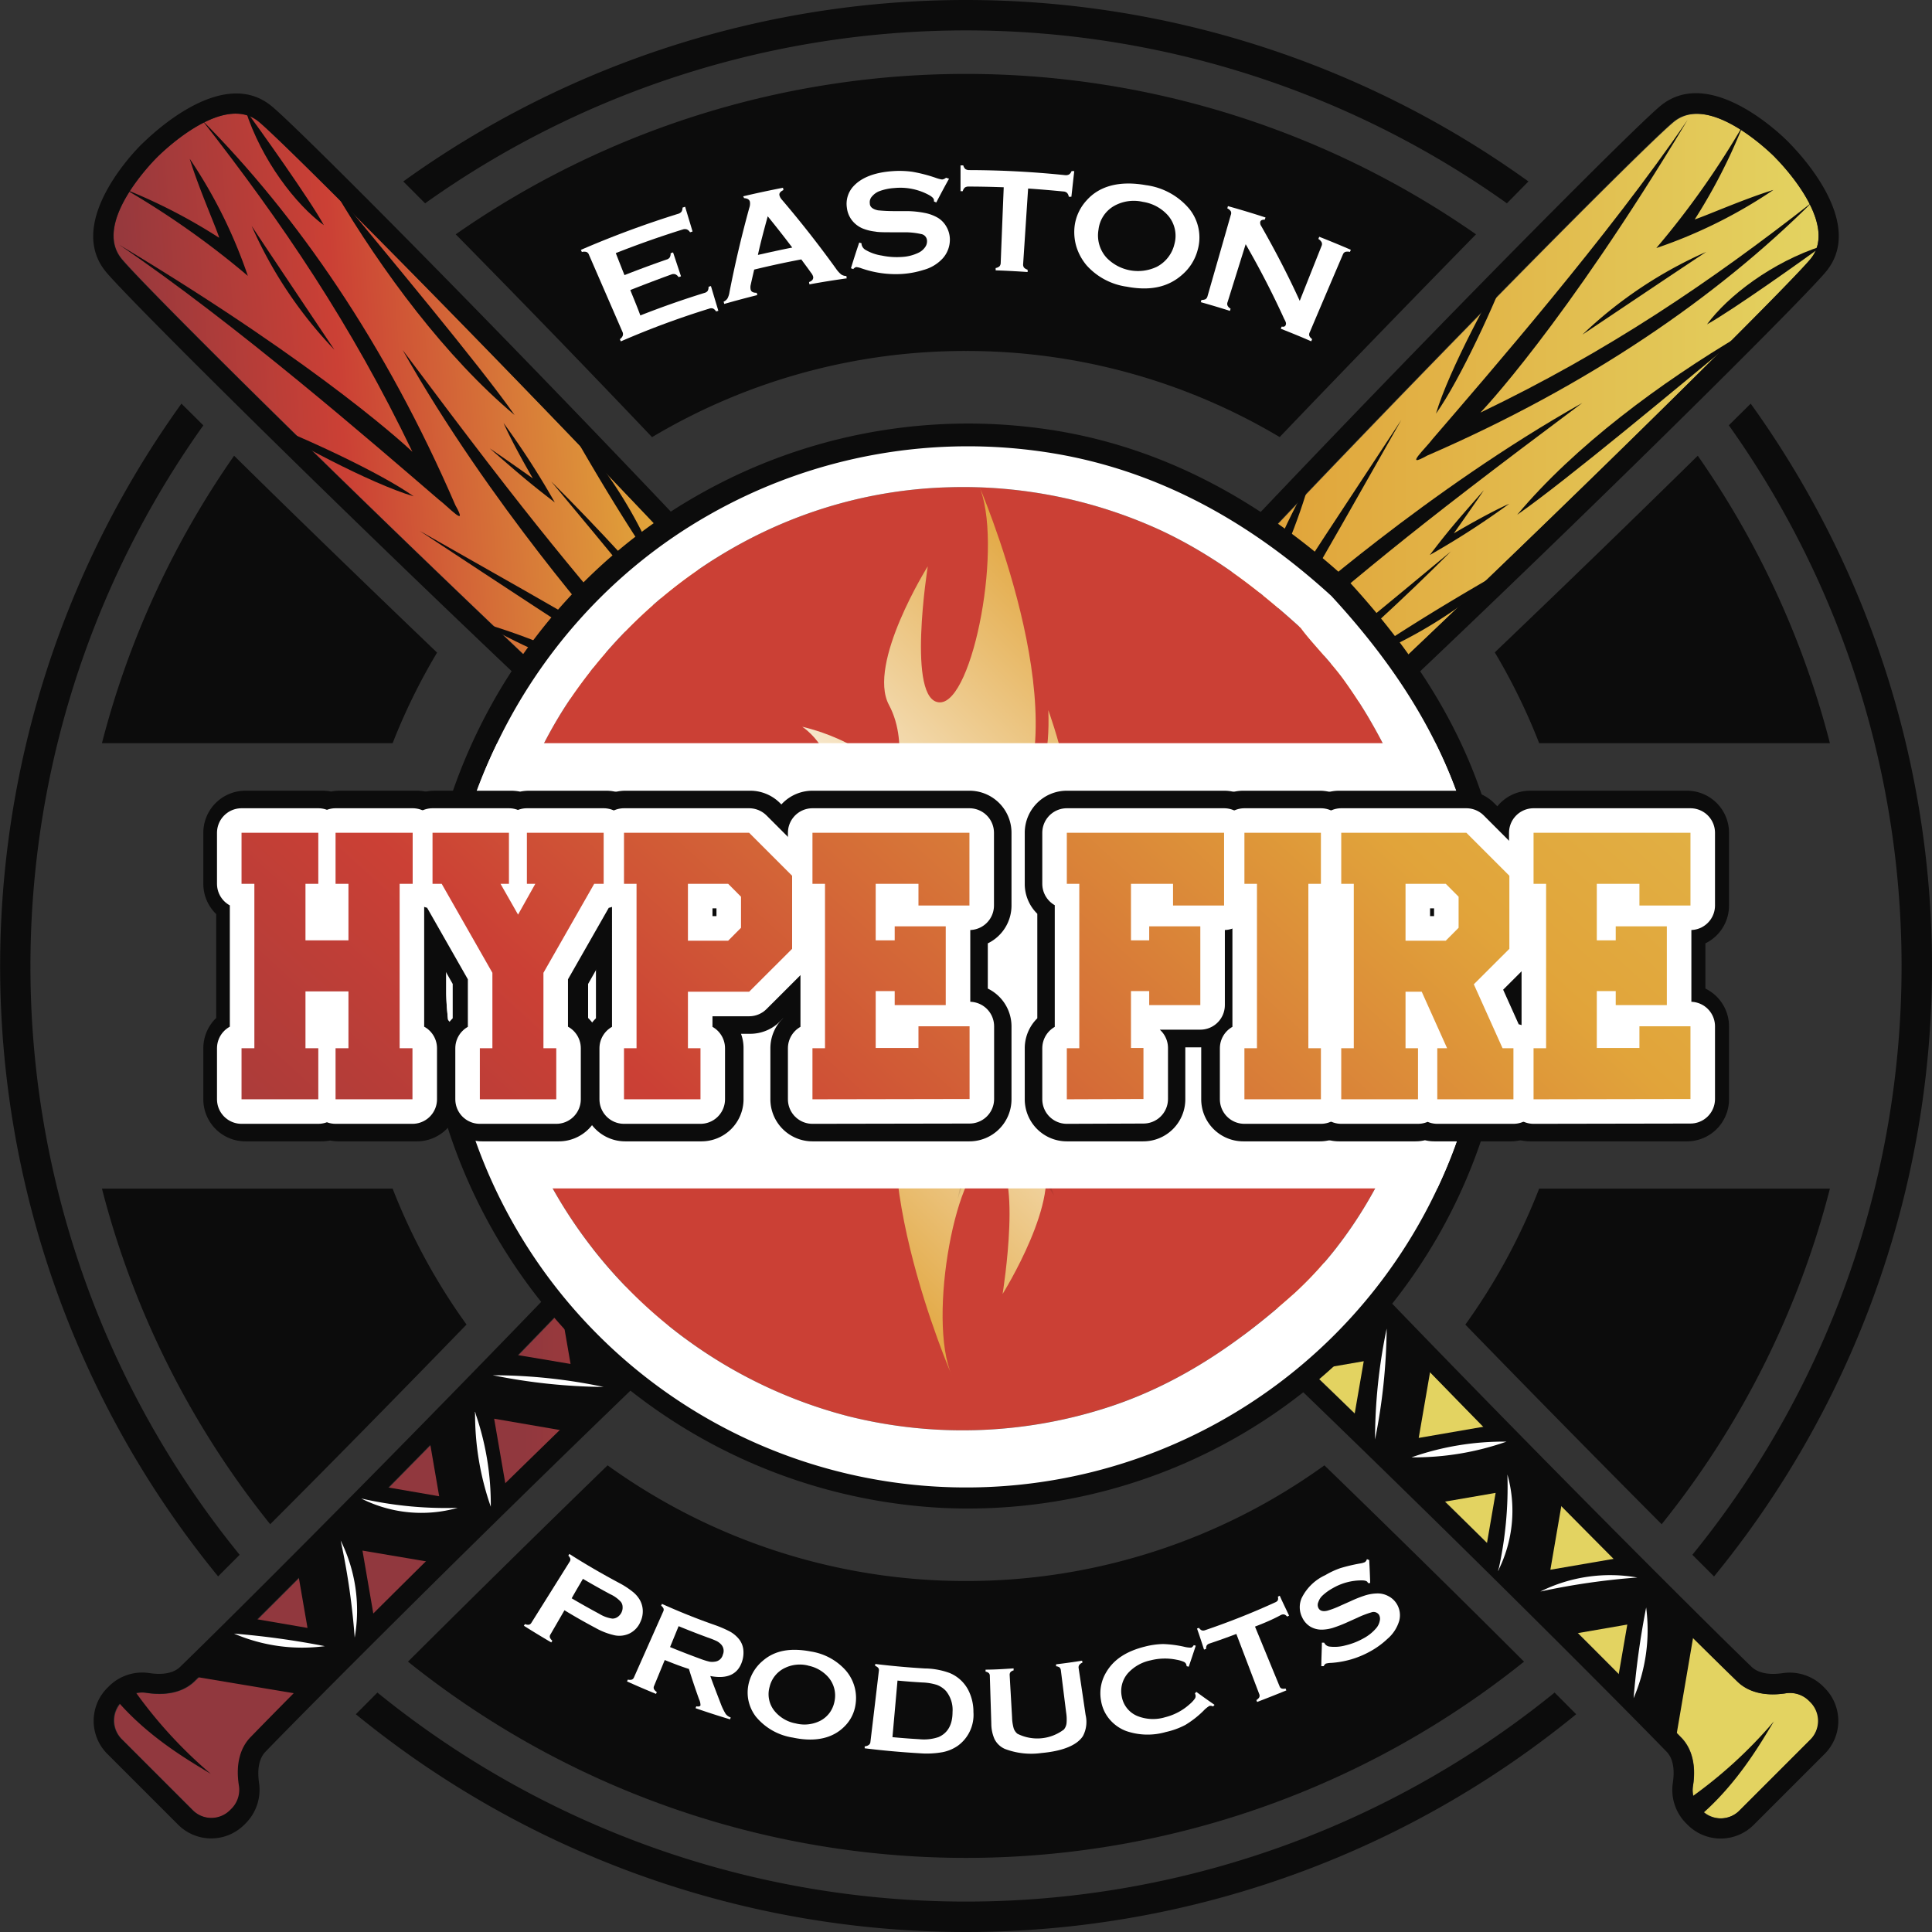<svg id="Layer_1" data-name="Layer 1" xmlns="http://www.w3.org/2000/svg" xmlns:xlink="http://www.w3.org/1999/xlink" viewBox="0 0 275.56 275.56"><rect x="0" y="0" width="275.56" height="275.56" fill="#333333" stroke="none"/><defs><style>.cls-1{fill:#0c0c0c;}.cls-2{fill:url(#linear-gradient);}.cls-3{fill:#fff;}.cls-4{fill:url(#linear-gradient-2);}.cls-5{fill:#cb4035;}.cls-6{fill:url(#linear-gradient-3);}.cls-7{fill:url(#linear-gradient-4);}.cls-10,.cls-8,.cls-9{isolation:isolate;opacity:0.1;}.cls-8{fill:url(#linear-gradient-5);}.cls-9{fill:url(#linear-gradient-6);}.cls-11{fill:#e5463e;}.cls-12{fill:#e1a43a;}.cls-13{fill:none;stroke:#fff;stroke-linecap:round;stroke-linejoin:round;stroke-width:7px;}.cls-14{fill:url(#linear-gradient-7);}.cls-15{fill:url(#linear-gradient-8);}.cls-16{fill:url(#linear-gradient-9);}.cls-17{fill:url(#linear-gradient-10);}.cls-18{fill:url(#linear-gradient-11);}.cls-19{fill:url(#linear-gradient-12);}.cls-20{fill:url(#linear-gradient-13);}.cls-21{fill:url(#linear-gradient-14);}</style><linearGradient id="linear-gradient" x1="-19.28" y1="149.16" x2="152.92" y2="136.82" gradientUnits="userSpaceOnUse"><stop offset="0" stop-color="#91383e"/><stop offset="0.24" stop-color="#91383e"/><stop offset="0.43" stop-color="#cb4035"/><stop offset="0.68" stop-color="#e1a43a"/><stop offset="1" stop-color="#e3d361"/></linearGradient><linearGradient id="linear-gradient-2" x1="16.23" y1="137.78" x2="259.38" y2="137.78" xlink:href="#linear-gradient"/><linearGradient id="linear-gradient-3" x1="84.59" y1="170.39" x2="201.21" y2="53.78" gradientUnits="userSpaceOnUse"><stop offset="0" stop-color="#91383e"/><stop offset="0.09" stop-color="#91383e"/><stop offset="0.31" stop-color="#fff"/><stop offset="0.68" stop-color="#e1a43a"/><stop offset="1" stop-color="#e3d361"/></linearGradient><linearGradient id="linear-gradient-4" x1="59.07" y1="151.9" x2="175.69" y2="35.28" gradientTransform="translate(249.84 246.85) rotate(180)" xlink:href="#linear-gradient-3"/><linearGradient id="linear-gradient-5" x1="72.65" y1="160.59" x2="189.27" y2="43.97" xlink:href="#linear-gradient"/><linearGradient id="linear-gradient-6" x1="84.35" y1="172.29" x2="200.97" y2="55.67" xlink:href="#linear-gradient"/><linearGradient id="linear-gradient-7" x1="-53.3" y1="247.85" x2="207.63" y2="-39.53" gradientUnits="userSpaceOnUse"><stop offset="0" stop-color="#fff"/><stop offset="0.24" stop-color="#91383e"/><stop offset="0.43" stop-color="#cb4035"/><stop offset="0.68" stop-color="#e1a43a"/><stop offset="1" stop-color="#e3d361"/></linearGradient><linearGradient id="linear-gradient-8" x1="-40.21" y1="259.74" x2="220.72" y2="-27.65" xlink:href="#linear-gradient-7"/><linearGradient id="linear-gradient-9" x1="-27.09" y1="271.65" x2="233.85" y2="-15.73" xlink:href="#linear-gradient-7"/><linearGradient id="linear-gradient-10" x1="-9.21" y1="287.88" x2="251.73" y2="0.5" xlink:href="#linear-gradient-7"/><linearGradient id="linear-gradient-11" x1="7.53" y1="303.08" x2="268.46" y2="15.7" xlink:href="#linear-gradient-7"/><linearGradient id="linear-gradient-12" x1="21.41" y1="315.69" x2="282.35" y2="28.31" xlink:href="#linear-gradient-7"/><linearGradient id="linear-gradient-13" x1="32.72" y1="325.96" x2="293.66" y2="38.58" xlink:href="#linear-gradient-7"/><linearGradient id="linear-gradient-14" x1="47.16" y1="339.07" x2="308.1" y2="51.69" xlink:href="#linear-gradient-7"/></defs><path class="cls-1" d="M249.7,57.57l-3.12,3.09a133.05,133.05,0,0,1-5.2,161.1l3.09,3.09A137.4,137.4,0,0,0,249.7,57.57Z"/><path class="cls-1" d="M60.63,29a133,133,0,0,1,154.3,0L218,25.88a137.33,137.33,0,0,0-160.48,0Z"/><path class="cls-1" d="M221.73,241.41a133.11,133.11,0,0,1-167.9,0l-3.08,3.09a137.46,137.46,0,0,0,174.06,0Z"/><path class="cls-1" d="M34.18,221.76A133,133,0,0,1,29,60.67l-3.12-3.1a137.38,137.38,0,0,0,5.23,167.27C32.07,223.87,33.11,222.84,34.18,221.76Z"/><path class="cls-1" d="M219.53,106H261a126.64,126.64,0,0,0-18.85-41c-8.4,8.26-18.43,18-28.95,28.05A86.71,86.71,0,0,1,219.53,106Z"/><path class="cls-1" d="M137.78,50.06a87.24,87.24,0,0,1,44.74,12.28c10.06-10.52,19.8-20.54,28-28.92A127.14,127.14,0,0,0,65,33.42C73.25,41.8,83,51.82,93,62.35A87.15,87.15,0,0,1,137.78,50.06Z"/><path class="cls-1" d="M62.34,93.08C51.82,83,41.79,73.29,33.39,65a126.85,126.85,0,0,0-18.85,41H56A87.1,87.1,0,0,1,62.34,93.08Z"/><path class="cls-1" d="M209,188.93c10.28,10.58,20.06,20.5,28,28.47a126.77,126.77,0,0,0,24-47.87H219.53A87.59,87.59,0,0,1,209,188.93Z"/><path class="cls-1" d="M56,169.53H14.54a126.84,126.84,0,0,0,24,47.87c8-8,17.74-17.9,28-28.48A87.55,87.55,0,0,1,56,169.53Z"/><path class="cls-1" d="M137.78,225.5A87.25,87.25,0,0,1,86.66,209c-10.58,10.27-20.49,20.06-28.47,28a127.15,127.15,0,0,0,159.18,0c-8-8-17.9-17.75-28.47-28A87.23,87.23,0,0,1,137.78,225.5Z"/><path class="cls-2" d="M258,242.52a3.87,3.87,0,0,0-3.34-1c-2.95.44-5.34-.18-6.93-1.79-14.33-13.9-79.25-79.08-104-109.29C115.87,96.35,43,22.38,36.9,17.36c-5.25-4.33-14.4,5-14.48,5.06l0,0-.05.05c-.74.74-9.17,9.38-5,14.43,5,6.11,79,79,113.05,106.84,30.2,24.71,95.38,89.62,109.31,104,1.59,1.56,2.21,4,1.76,6.91a3.82,3.82,0,0,0,1.05,3.33l.25.26a3.78,3.78,0,0,0,5.34,0l10.14-10.14a3.78,3.78,0,0,0,0-5.34Z"/><path class="cls-1" d="M260.26,250.15l-10.14,10.14a6.66,6.66,0,0,1-9.4,0l-.26-.26a6.76,6.76,0,0,1-1.86-5.79c.21-1.4.22-3.3-.95-4.45-13.93-14.36-79-79.16-109.1-103.79C94.39,118.05,20.15,44.9,15.1,38.76,9.16,31.54,19.71,21,20.37,20.41S31.51,9.19,38.73,15.13c6.14,5,79.29,79.3,107.24,113.45,24.63,30.12,89.43,95.17,103.76,109.07,1.18,1.2,3.08,1.19,4.47,1a6.77,6.77,0,0,1,5.8,1.85l.26.26A6.66,6.66,0,0,1,260.26,250.15ZM22.34,22.5c-.74.75-9.17,9.38-5,14.44,5,6.1,79,79,113.05,106.83,30.21,24.71,95.38,89.63,109.31,104,1.59,1.56,2.21,4,1.77,6.9a3.81,3.81,0,0,0,1,3.34l.26.25a3.77,3.77,0,0,0,5.33,0l10.14-10.14a3.77,3.77,0,0,0,0-5.33l-.26-.26a3.85,3.85,0,0,0-3.33-1c-2.95.44-5.35-.18-6.93-1.79-14.34-13.9-79.25-79.08-104-109.29C115.87,96.34,43,22.37,36.9,17.35c-5.26-4.32-14.41,5-14.48,5.07l0,0S22.37,22.48,22.34,22.5Z"/><path class="cls-1" d="M241.78,231.85c-2.82-2.79-6.14-6.11-9.84-9.82l-10.81,1.86L223,213c-3.08-3.12-6.31-6.4-9.65-9.81l-11,1.9,1.93-11.19c-3.05-3.15-6.15-6.34-9.25-9.57l-18.54,3.2c2.87,2.74,5.74,5.5,8.6,8.25l9.42-1.63-1.59,9.2c3.91,3.79,7.73,7.52,11.4,11.13l9-1.55-1.53,8.87c4.15,4.1,8,7.94,11.52,11.43l8.79-1.52-1.52,8.8c3.31,3.33,6,6,7.83,7.94l.52.09Z"/><path class="cls-3" d="M179.7,189.71c5.45-.8,10.67-2.21,16-3.38a30.28,30.28,0,0,1-16,3.38C181.69,189.42,180.57,189.75,179.7,189.71Z"/><path class="cls-3" d="M196.12,205.31a77.75,77.75,0,0,1,1.66-15.82,83.38,83.38,0,0,1-1.66,15.82C196.16,203.37,196.28,204.38,196.12,205.31Z"/><path class="cls-3" d="M201.32,207.86a39.64,39.64,0,0,1,13.55-2.24,39.73,39.73,0,0,1-13.55,2.24C202.92,207.33,202.05,207.86,201.32,207.86Z"/><path class="cls-3" d="M213.69,224.07A54.39,54.39,0,0,0,215,210.31a19,19,0,0,1-1.34,13.76C214.1,222.42,214,223.41,213.69,224.07Z"/><path class="cls-3" d="M219.7,227a22.34,22.34,0,0,1,13.83-2,100.57,100.57,0,0,0-13.83,2C221.25,226.27,220.42,226.83,219.7,227Z"/><path class="cls-3" d="M233,242.21a117,117,0,0,1,1.79-12.94A24.65,24.65,0,0,1,233,242.21C233.12,240.61,233.21,241.57,233,242.21Z"/><path class="cls-1" d="M62.57,71.25c1.35,1,4.32,4.25,2.38.81C55,49,42.3,30.68,28.82,17.13c11.42,14.6,21.27,29.13,30,47.31h0s0,0,0,0v0h0S46.59,52.68,17,34.91C33.66,46.22,53.07,63.08,62.57,71.25Z"/><path class="cls-1" d="M35.35,39.35a70.21,70.21,0,0,0-8.29-16.7c1.28,4.18,3.65,9.53,4.2,11.23a0,0,0,0,1,0,0s0,0-.06,0A78.86,78.86,0,0,0,17.86,27,121.06,121.06,0,0,1,35.35,39.35Z"/><path class="cls-1" d="M87.06,91.29c-11.37-6.64-12.15-7-27.2-15.57,27.62,18.21,29.88,19.58,37.47,24C81.17,80.73,77,76.1,57.43,49.92,69.89,72.05,87.06,91.29,87.06,91.29Z"/><path class="cls-1" d="M129.19,130.54C127.85,128.4,106,95.91,78.61,68.66c17,20.39,27.46,33.24,43.89,56.11.15.18.33.35.16.31-2.43-.43-18.82-12.92-22.13-15.15-11-7.47-16-6.71-20.87-11.48,4.16,4.56,9.32,4.88,17.94,11C110.74,118.69,111.53,122.84,129.19,130.54Z"/><path class="cls-1" d="M148.9,145.86C136.74,126.65,119.66,106,102.69,88.3,110.19,97.72,139.08,134.34,148.9,145.86Z"/><path class="cls-1" d="M165.83,161.84a52.66,52.66,0,0,1-10.11-12.14,39.15,39.15,0,0,0,5.58,9c-13.89-7-25.91-19.36-40.1-25.84C138,142.5,145.49,155.26,165.83,161.84Z"/><path class="cls-1" d="M180,178.43s0,0,0,0-.28-.25-.15-.23h.06c.45.21-9.36-5.56-23.13-12.06,12.88,8.39,17.51,11.28,27.73,16.62.08,0,.23.13.24.11-4.8-7.1-7.49-11.16-12.06-17C175.32,170.89,180,178.43,180,178.43Z"/><path class="cls-1" d="M73.39,59.19c-5-7.15-18.49-23.25-25.69-32C54.51,38.75,63.62,51,73.39,59.19Z"/><path class="cls-1" d="M47.69,49.88c-.16-.25-8.45-12.59-11.8-17.66A61.14,61.14,0,0,0,47.69,49.88Z"/><path class="cls-1" d="M59,70.79C54.19,67.38,42.8,62.13,37,60,41.2,62.68,52.71,68.93,59,70.79Z"/><path class="cls-1" d="M86.39,96.37c-4.23-2.9-12.81-6.22-17.82-7.57C72.66,91.24,81,95.25,86.39,96.37Z"/><path class="cls-1" d="M79.13,71.66a116.42,116.42,0,0,0-7.31-11.33C72.9,62.75,74.7,66,76,68.23c0,0-4.39-3.1-6.15-4.28C74.8,68.28,76,69.25,79.13,71.66Z"/><path class="cls-1" d="M105.81,107.08c-2.92-1.39-7.32-3.44-10.31-4.69,1.47.86,8.59,4.81,12.29,6.54a34.62,34.62,0,0,0-8.46-10.87C103.61,103.12,106,107.2,105.81,107.08Z"/><path class="cls-1" d="M94.22,81.84a66.79,66.79,0,0,0-13-20.9C87.51,72,92.25,79.17,94.22,81.84Z"/><path class="cls-1" d="M35,15.69c2.3,7.17,7.17,13.48,11.19,16.43C44.36,28.7,36.75,18,35,15.69Z"/><path class="cls-1" d="M130.38,132.11a38,38,0,0,0,13.28,10.44C133.85,135.19,135.57,136.45,130.38,132.11Z"/><path class="cls-1" d="M158.36,150.48a220.43,220.43,0,0,0-17-20.24A212.49,212.49,0,0,0,158.36,150.48Z"/><path class="cls-1" d="M154,161.67a87.84,87.84,0,0,1,16.31,5.89A30.14,30.14,0,0,0,154,161.67Z"/><path class="cls-1" d="M240.08,257.23a2.28,2.28,0,0,1,.55-.48A65,65,0,0,0,253,245.53c-2,3.31-5.27,8.95-10.58,13.5a2,2,0,0,1-.66.42Z"/><path class="cls-4" d="M253.17,22.45l0,0,0-.05c-.75-.74-9.38-9.17-14.43-5-6.11,5-79,79-106.84,113-24.71,30.21-89.63,95.39-104,109.32-1.56,1.58-3.95,2.2-6.9,1.76a3.87,3.87,0,0,0-3.34,1l-.25.26a3.77,3.77,0,0,0,0,5.33l10.14,10.14a3.76,3.76,0,0,0,5.33,0l.26-.25a3.87,3.87,0,0,0,1-3.34c-.44-2.95.18-5.34,1.79-6.93,13.9-14.33,79.08-79.25,109.29-104C179.25,115.9,253.22,43,258.24,36.93,262.56,31.68,253.27,22.53,253.17,22.45Z"/><path class="cls-1" d="M25.44,260.29,15.3,250.15a6.66,6.66,0,0,1,0-9.4l.26-.26a6.74,6.74,0,0,1,5.8-1.85c1.39.2,3.29.21,4.44-1,14.36-13.93,79.16-79,103.79-109.1,27.95-34.15,101.1-108.4,107.24-113.44,7.22-5.94,17.73,4.6,18.36,5.27s11.21,11.13,5.27,18.35C255.41,44.9,181.17,118.05,147,146,116.9,170.64,51.85,235.43,37.94,249.77c-1.2,1.17-1.19,3.07-1,4.47A6.79,6.79,0,0,1,35.1,260l-.25.25A6.67,6.67,0,0,1,25.44,260.29ZM253.09,22.37c-.75-.74-9.38-9.17-14.43-5-6.11,5-79,79-106.84,113-24.71,30.21-89.63,95.39-104,109.32-1.55,1.58-3.95,2.2-6.9,1.76a3.85,3.85,0,0,0-3.33,1l-.26.26a3.77,3.77,0,0,0,0,5.33l10.14,10.14a3.77,3.77,0,0,0,5.33,0l.26-.26a3.82,3.82,0,0,0,1-3.33c-.45-2.95.17-5.35,1.78-6.93,13.91-14.33,79.09-79.25,109.29-104C179.25,115.9,253.22,43,258.24,36.93c4.32-5.26-5-14.4-5.07-14.48l0,0Z"/><path class="cls-1" d="M43.75,241.81c2.79-2.82,6.1-6.14,9.81-9.84L51.7,221.16,62.57,223c3.12-3.09,6.41-6.32,9.81-9.65l-1.9-11,11.2,1.93c3.14-3.05,6.34-6.14,9.56-9.24L88,176.52c-2.74,2.87-5.5,5.74-8.25,8.6l1.63,9.42L72.22,193c-3.79,3.91-7.52,7.73-11.13,11.41l1.55,9-8.87-1.53c-4.1,4.16-8,8-11.43,11.52l1.52,8.79-8.8-1.51c-3.33,3.3-6,6-7.94,7.82l-.09.52Z"/><path class="cls-3" d="M85.89,179.73c.8,5.45,2.2,10.67,3.38,16a30.16,30.16,0,0,1-3.38-16C86.18,181.72,85.84,180.6,85.89,179.73Z"/><path class="cls-3" d="M70.29,196.15a77,77,0,0,1,15.81,1.67,83.2,83.2,0,0,1-15.81-1.67C72.22,196.19,71.21,196.32,70.29,196.15Z"/><path class="cls-3" d="M67.73,201.35A39.64,39.64,0,0,1,70,214.9a40,40,0,0,1-2.24-13.55C68.26,203,67.74,202.08,67.73,201.35Z"/><path class="cls-3" d="M51.52,213.73a54.38,54.38,0,0,0,13.76,1.33,19,19,0,0,1-13.76-1.33C53.17,214.13,52.18,214.05,51.52,213.73Z"/><path class="cls-3" d="M48.59,219.73a22.36,22.36,0,0,1,2,13.84,100.71,100.71,0,0,0-2-13.84C49.32,221.28,48.76,220.45,48.59,219.73Z"/><path class="cls-3" d="M33.38,233a117.21,117.21,0,0,1,12.95,1.79A24.59,24.59,0,0,1,33.38,233C35,233.15,34,233.25,33.38,233Z"/><path class="cls-1" d="M204.34,62.6c-1,1.35-4.24,4.32-.8,2.39,23.07-10,41.37-22.66,54.92-36.14-14.6,11.42-29.12,21.27-47.31,30h0s0,0,0,0h0v0s11.78-12.19,29.55-41.75C229.38,33.69,212.51,53.1,204.34,62.6Z"/><path class="cls-1" d="M236.24,35.38a69.79,69.79,0,0,0,16.7-8.29c-4.17,1.28-9.52,3.65-11.23,4.21h0s0,0,.05-.07a79.25,79.25,0,0,0,6.83-13.33A120.28,120.28,0,0,1,236.24,35.38Z"/><path class="cls-1" d="M184.3,87.09c6.65-11.37,7-12.14,15.57-27.2-18.21,27.62-19.58,29.88-24,37.47,19-16.15,23.63-20.33,49.81-39.89C203.55,69.92,184.3,87.09,184.3,87.09Z"/><path class="cls-1" d="M145.05,129.22c2.15-1.34,34.64-23.24,61.89-50.57-20.4,16.95-33.25,27.46-56.11,43.89-.19.14-.36.32-.32.15.43-2.43,12.92-18.82,15.16-22.13,7.46-11,6.71-16,11.48-20.87-4.57,4.16-4.89,9.33-11,17.94C156.91,110.77,152.75,111.56,145.05,129.22Z"/><path class="cls-1" d="M129.73,148.93c19.22-12.16,39.85-29.24,57.56-46.2C177.87,110.22,141.26,139.11,129.73,148.93Z"/><path class="cls-1" d="M113.75,165.86a52.55,52.55,0,0,1,12.15-10.1,38.54,38.54,0,0,0-9,5.58c7-13.9,19.36-25.92,25.85-40.1C133.09,138.06,120.33,145.53,113.75,165.86Z"/><path class="cls-1" d="M97.16,180s0,0,0,0,.26-.28.23-.15v.06c-.21.45,5.56-9.36,12.06-23.13C101,169.63,98.14,174.26,92.8,184.48c0,.08-.13.23-.11.24,7.1-4.8,11.16-7.49,17-12.06C104.7,175.35,97.16,180,97.16,180Z"/><path class="cls-1" d="M216.4,73.42c7.15-5,23.25-18.48,32-25.69C236.85,54.54,224.57,63.65,216.4,73.42Z"/><path class="cls-1" d="M225.71,47.72c.25-.15,12.59-8.45,17.66-11.8A61.29,61.29,0,0,0,225.71,47.72Z"/><path class="cls-1" d="M204.81,59c3.41-4.76,8.66-16.15,10.78-22C212.91,41.23,206.67,52.74,204.81,59Z"/><path class="cls-1" d="M179.22,86.42c2.9-4.23,6.23-12.81,7.57-17.82C184.35,72.69,180.34,81,179.22,86.42Z"/><path class="cls-1" d="M203.93,79.16a116.42,116.42,0,0,0,11.33-7.31c-2.42,1.08-5.62,2.88-7.9,4.22,0,0,3.1-4.39,4.28-6.15C207.31,74.83,206.35,76,203.93,79.16Z"/><path class="cls-1" d="M168.51,105.84c1.39-2.92,3.44-7.32,4.69-10.31-.86,1.47-4.81,8.59-6.54,12.29a34.66,34.66,0,0,0,10.88-8.46C172.47,103.64,168.39,106,168.51,105.84Z"/><path class="cls-1" d="M193.75,94.25a66.68,66.68,0,0,0,20.9-13C203.62,87.54,196.43,92.28,193.75,94.25Z"/><path class="cls-1" d="M259.9,35.08c-7.17,2.3-13.48,7.16-16.43,11.18C246.9,44.39,257.62,36.78,259.9,35.08Z"/><path class="cls-1" d="M143.48,130.41A38.11,38.11,0,0,0,133,143.69C140.4,133.88,139.15,135.6,143.48,130.41Z"/><path class="cls-1" d="M125.11,158.39a220.43,220.43,0,0,0,20.24-17A215.32,215.32,0,0,0,125.11,158.39Z"/><path class="cls-1" d="M113.93,154.05a87,87,0,0,1-5.9,16.31A30.15,30.15,0,0,0,113.93,154.05Z"/><path class="cls-1" d="M18.36,240.11a2,2,0,0,1,.49.54A64.72,64.72,0,0,0,30.06,253c-3.31-2-8.95-5.27-13.49-10.58a2.08,2.08,0,0,1-.43-.66Z"/><path class="cls-5" d="M191.78,97.1c-1.8-2.5-4.75-5.5-6.24-7.52-6.17-5.62-12.5-10.46-20.11-14a67.46,67.46,0,0,0-30.11-6.08C114,70.09,94.74,81,82.35,98.22c-13,18.06-15.51,42.84-7.31,63.37A67.87,67.87,0,0,0,121,202a67.11,67.11,0,0,0,37.52-1.45c10-3.35,18.38-9.16,26.18-16.15,12.61-11.58,19.86-30.42,19.9-47.6a66.72,66.72,0,0,0-6.24-28.49A72,72,0,0,0,191.78,97.1Z"/><path class="cls-1" d="M187.63,87.47c-6.44-5.86-13-10.91-21-14.6a70.25,70.25,0,0,0-31.42-6.34c-22.28.6-42.35,12-55.28,30-13.59,18.85-16.19,44.71-7.64,66.14a70.89,70.89,0,0,0,48,42.2,70,70,0,0,0,39.17-1.51c10.47-3.49,19.18-9.56,27.32-16.86,13.16-12.08,20.74-31.75,20.77-49.68a69.66,69.66,0,0,0-6.51-29.73,75.14,75.14,0,0,0-6.91-11.74C192.26,92.72,189.19,89.58,187.63,87.47Zm4.54-4.78c9.45,10.25,17,21.62,20.54,35.25a77.27,77.27,0,0,1-78.14,97.14A78.36,78.36,0,0,1,62.2,154.9C54.58,122,70.27,87.3,99.41,70.7a77.84,77.84,0,0,1,51.88-9.16C167,64.28,180.49,72,192.17,82.69Z"/><path class="cls-3" d="M185.54,89.58c-6.17-5.62-12.5-10.46-20.11-14a67.46,67.46,0,0,0-30.11-6.08C114,70.09,94.74,81,82.35,98.23c-13,18.06-15.51,42.83-7.31,63.37A67.86,67.86,0,0,0,121,202a67.11,67.11,0,0,0,37.52-1.44c10-3.35,18.38-9.17,26.18-16.16,12.61-11.57,19.86-30.42,19.9-47.6a66.71,66.71,0,0,0-6.24-28.48,71.68,71.68,0,0,0-6.62-11.25C190,94.6,187,91.6,185.54,89.58ZM189.89,85c9.05,9.81,16.26,20.71,19.68,33.78a74.26,74.26,0,1,1-144.21,35.4C58.06,122.69,73.1,89.41,101,73.51a74.55,74.55,0,0,1,49.71-8.77C165.81,67.36,178.7,74.78,189.89,85Z"/><path class="cls-3" d="M89.9,41.37c.48,1.21,1,2.42,1.43,3.62q4.55-1.79,9.17-3.22a.76.76,0,0,0,.44-.29,1.09,1.09,0,0,0,.12-.58l.34-.1c.35,1.17.7,2.35,1.06,3.53l-.33.09a1.07,1.07,0,0,0-.42-.41.77.77,0,0,0-.52,0,121.51,121.51,0,0,0-12.64,4.68l-.14-.31a1.09,1.09,0,0,0,.4-.47.72.72,0,0,0,0-.51L84,36.33a.65.65,0,0,0-.35-.39,1.29,1.29,0,0,0-.66,0l-.14-.3A138.5,138.5,0,0,1,96.71,30.5a.89.89,0,0,0,.49-.31,1.09,1.09,0,0,0,.15-.58l.37-.12c.35,1.18.71,2.35,1.06,3.53l-.36.11a1,1,0,0,0-.45-.41.91.91,0,0,0-.56,0q-4.84,1.51-9.58,3.38c.41,1.05.82,2.1,1.24,3.14q3-1.18,6-2.22a.8.8,0,0,0,.46-.31,1.13,1.13,0,0,0,.12-.59L96,36l1.13,3.41-.34.12a1.08,1.08,0,0,0-.45-.4.78.78,0,0,0-.54,0Q92.85,40.2,89.9,41.37Z"/><path class="cls-3" d="M114.29,37c-2.25.42-4.49.91-6.72,1.45-.17.73-.34,1.46-.5,2.19a1.51,1.51,0,0,0,0,.68c.08.3.36.45.86.44l.08.33q-2.37.59-4.71,1.26l-.09-.32a1.3,1.3,0,0,0,.55-.46,2.83,2.83,0,0,0,.29-.92q1.17-6,2.82-12a1.79,1.79,0,0,0,.09-.87c-.07-.31-.35-.49-.83-.52L106,28c1.89-.45,3.78-.85,5.68-1.22l.06.33c-.44.21-.63.45-.57.74a1.44,1.44,0,0,0,.35.63c2.72,3.19,5.29,6.47,7.69,9.8a4.14,4.14,0,0,0,.76.86,1.39,1.39,0,0,0,.76.23c0,.11,0,.22.05.33-1.78.25-3.56.53-5.33.86l-.06-.33c.45-.16.65-.42.59-.77a1.56,1.56,0,0,0-.33-.59C115.21,38.23,114.75,37.64,114.29,37ZM113,35.31q-1.7-2.25-3.5-4.46c-.5,1.84-1,3.67-1.4,5.51C109.71,36,111.34,35.63,113,35.31Z"/><path class="cls-3" d="M135.36,25.49c-.63,1.12-1.23,2.26-1.82,3.39l-.33-.15v-.17c0-.24-.24-.48-.7-.74a8.58,8.58,0,0,0-4.95-1,7.48,7.48,0,0,0-2.17.46,2.58,2.58,0,0,0-1,.72,1.21,1.21,0,0,0-.33,1c0,.53.44.85,1.17,1a22.8,22.8,0,0,0,2.39.11l1.81,0a13.93,13.93,0,0,1,2.61.29,5.94,5.94,0,0,1,1.77.69A3.49,3.49,0,0,1,135,32.36a3.68,3.68,0,0,1,.48,1.78,4,4,0,0,1-1,2.69,5.71,5.71,0,0,1-2.76,1.67,12.87,12.87,0,0,1-3,.57,14.84,14.84,0,0,1-5.86-.8,3.07,3.07,0,0,0-.75-.18.92.92,0,0,0-.41.29l-.33-.12c.37-1.22.77-2.45,1.18-3.67l.33.11,0,.13a1.15,1.15,0,0,0,.57.81,6.46,6.46,0,0,0,2.31.81,10.42,10.42,0,0,0,2.84.2,6.16,6.16,0,0,0,2.44-.62,2.39,2.39,0,0,0,.88-.74,1.4,1.4,0,0,0,.3-.91,1,1,0,0,0-.85-1,10.6,10.6,0,0,0-2.33-.25l-1.73,0c-1.16,0-2,0-2.48-.1a6.69,6.69,0,0,1-1.48-.33,3.81,3.81,0,0,1-1.78-1.21,3.59,3.59,0,0,1-.78-1.86,3.69,3.69,0,0,1,1-3.13c1.11-1.17,2.92-1.89,5.4-2.08a13.44,13.44,0,0,1,2.93.08,21.36,21.36,0,0,1,3.39.88,4.35,4.35,0,0,0,.85.22,1,1,0,0,0,.57-.25Z"/><path class="cls-3" d="M146.64,26.89c-.24,3.59-.47,7.18-.71,10.77a.75.75,0,0,0,.12.5,1.19,1.19,0,0,0,.52.31c0,.11,0,.22,0,.33q-2.28-.16-4.56-.24c0-.11,0-.22,0-.33a1.13,1.13,0,0,0,.55-.25.76.76,0,0,0,.17-.49q.21-5.39.43-10.78c-1.66-.06-3.32-.1-5-.1a.87.87,0,0,0-.54.14,1,1,0,0,0-.3.52H137c0-1.22,0-2.45,0-3.68h.39a1.09,1.09,0,0,0,.31.53,1,1,0,0,0,.55.14,135.51,135.51,0,0,1,13.65.72,1,1,0,0,0,.57-.09,1,1,0,0,0,.37-.49l.38,0c-.14,1.22-.27,2.44-.41,3.66l-.37,0a1,1,0,0,0-.25-.55.84.84,0,0,0-.53-.2Q149.12,27.06,146.64,26.89Z"/><path class="cls-3" d="M163.45,26.41a9.73,9.73,0,0,1,6.18,3.38,6.5,6.5,0,0,1,1.18,5.91,7,7,0,0,1-2.1,3.4c-2.05,1.87-4.66,2.42-8,1.79a9.46,9.46,0,0,1-5.69-3,7.6,7.6,0,0,1-1.52-2.79,7.34,7.34,0,0,1-.23-2.84A6.65,6.65,0,0,1,155,28.56C156.82,26.52,159.68,25.74,163.45,26.41ZM163,28.79a5.73,5.73,0,0,0-4,.53,4.46,4.46,0,0,0-2.32,3.43,4.74,4.74,0,0,0,1.14,4A6.24,6.24,0,0,0,165,38.05a4.89,4.89,0,0,0,1.67-1.43,4.83,4.83,0,0,0,.83-1.78,4.44,4.44,0,0,0-.9-4.1A6,6,0,0,0,163,28.79Z"/><path class="cls-3" d="M177.67,34.83l-2.58,8.26a.64.64,0,0,0,0,.51,1.08,1.08,0,0,0,.43.43l-.1.31c-1.38-.44-2.76-.85-4.15-1.24l.09-.32a1.29,1.29,0,0,0,.59-.11.72.72,0,0,0,.28-.43q1.67-5.81,3.32-11.59a.63.63,0,0,0,0-.51,1.15,1.15,0,0,0-.5-.42l.09-.32q2.69.75,5.36,1.62l-.11.31c-.35,0-.56.07-.64.3a.83.83,0,0,0,.15.63c2,3.51,3.85,7.07,5.48,10.65l3.12-7.85a.61.61,0,0,0,0-.51,1.32,1.32,0,0,0-.46-.47l.12-.31c1.51.59,3,1.21,4.51,1.86l-.13.3a1.32,1.32,0,0,0-.67,0,.65.65,0,0,0-.34.38q-2.37,5.53-4.72,11.08a.68.68,0,0,0-.06.51,1.16,1.16,0,0,0,.4.47l-.13.31c-1.44-.63-2.89-1.22-4.34-1.79l.12-.31c.31.06.51,0,.59-.25s0-.42-.24-.87Q180.71,40.1,177.67,34.83Z"/><path class="cls-3" d="M80.51,229.67l-2,3.45a.53.53,0,0,0-.08.43,1.1,1.1,0,0,0,.35.46l-.15.25c-1.31-.77-2.62-1.56-3.91-2.38l.15-.24a1.12,1.12,0,0,0,.58.09.55.55,0,0,0,.34-.27l5.45-8.7a.58.58,0,0,0,.11-.42,1.06,1.06,0,0,0-.29-.46l.15-.24c2.32,1.48,4.69,2.85,7.09,4.13A11.85,11.85,0,0,1,90.2,227a4.13,4.13,0,0,1,1.06,1.2,3.33,3.33,0,0,1,.42,1.53,3.51,3.51,0,0,1-.35,1.62A3.26,3.26,0,0,1,89.75,233a3.39,3.39,0,0,1-2,.26,9.88,9.88,0,0,1-2.83-1.08Q82.69,231,80.51,229.67Zm1-1.72c1.32.78,2.66,1.53,4,2.25a4.81,4.81,0,0,0,1.82.66,1.26,1.26,0,0,0,.74-.22,1.62,1.62,0,0,0,.56-.63,1.54,1.54,0,0,0,.17-.81,1.19,1.19,0,0,0-.25-.73,4.67,4.67,0,0,0-1.53-1.1c-1.3-.7-2.6-1.43-3.88-2.18C82.61,226.11,82.07,227,81.52,228Z"/><path class="cls-3" d="M94.81,236.77l-1.53,3.72a.53.53,0,0,0,0,.44,1.15,1.15,0,0,0,.4.4l-.11.27c-1.39-.57-2.77-1.16-4.14-1.78l.12-.26a1.1,1.1,0,0,0,.57,0,.54.54,0,0,0,.3-.31l4.17-9.39a.57.57,0,0,0,.05-.43,1.08,1.08,0,0,0-.34-.41l.11-.26c2.47,1.11,5,2.13,7.5,3a16.91,16.91,0,0,1,2.15.92,4.4,4.4,0,0,1,1.25,1,2.91,2.91,0,0,1,.7,1.53,4,4,0,0,1-.14,1.67c-.57,1.89-2.09,2.65-4.56,2.17.48,1.34,1,2.68,1.51,4a8.24,8.24,0,0,0,.68,1.4,1.48,1.48,0,0,0,.72.51l-.09.27q-2.48-.74-4.92-1.59l.1-.27c.35.07.55,0,.6-.13a2,2,0,0,0-.21-.89c-.51-1.43-1-2.87-1.44-4.31C97.09,237.68,96,237.24,94.81,236.77Zm.76-1.85c1.41.58,2.83,1.13,4.25,1.65a10.78,10.78,0,0,0,1.36.43,2.37,2.37,0,0,0,.79,0,1.31,1.31,0,0,0,1.13-1,1.35,1.35,0,0,0-.27-1.48,2.33,2.33,0,0,0-.62-.46,13.13,13.13,0,0,0-1.29-.51c-1.39-.51-2.77-1.05-4.13-1.61Z"/><path class="cls-3" d="M115.7,235.56a8.37,8.37,0,0,1,4.91,2.67,6,6,0,0,1,1.41,4.91,5.46,5.46,0,0,1-1.53,3.06c-1.68,1.73-4.19,2.32-7.41,1.63a8.5,8.5,0,0,1-5.28-3,5.75,5.75,0,0,1-1.1-2.57,5.65,5.65,0,0,1,.16-2.42,6,6,0,0,1,1.9-2.93C110.53,235.36,112.8,235,115.7,235.56Zm-.43,2a4.9,4.9,0,0,0-3.26.31,4,4,0,0,0-2.24,2.72,3.79,3.79,0,0,0,.72,3.47,5.08,5.08,0,0,0,3,1.75,5,5,0,0,0,3.47-.36,3.9,3.9,0,0,0,1.44-1.26,4.1,4.1,0,0,0,.63-1.55,4,4,0,0,0-.91-3.45A5.16,5.16,0,0,0,115.27,237.57Z"/><path class="cls-3" d="M124.14,248.51c.41-3.39.81-6.79,1.21-10.18a.57.57,0,0,0-.08-.43,1,1,0,0,0-.44-.29l0-.28q3.52.43,7.06.64a10.61,10.61,0,0,1,3.56.65,5.26,5.26,0,0,1,2.67,2.46,6.79,6.79,0,0,1,.72,3.11,5.44,5.44,0,0,1-2.19,4.78,5.72,5.72,0,0,1-2.21.94,12.79,12.79,0,0,1-3.24.16q-3.94-.23-7.87-.71l0-.28a1.18,1.18,0,0,0,.54-.17A.58.58,0,0,0,124.14,248.51Zm3.15-.74c1.27.12,2.54.22,3.81.29a6.47,6.47,0,0,0,2.76-.3c1.33-.58,2-1.78,2-3.58a4.25,4.25,0,0,0-.94-3,3.35,3.35,0,0,0-1.31-.87,7.77,7.77,0,0,0-2.06-.34q-1.77-.1-3.54-.27Z"/><path class="cls-3" d="M153.84,237.89c.34,2.24.67,4.48,1,6.72a4.31,4.31,0,0,1-.38,3c-.81,1.27-2.79,2.14-5.91,2.42a10.56,10.56,0,0,1-5.22-.58,3,3,0,0,1-1.49-1.42,5.5,5.5,0,0,1-.45-2.19l-.21-6.79a.56.56,0,0,0-.14-.41,1,1,0,0,0-.47-.22v-.28c1.32,0,2.64-.09,4-.18l0,.29a.86.86,0,0,0-.45.25.63.63,0,0,0-.11.43c.11,2,.23,4,.34,6a6.46,6.46,0,0,0,.22,1.54,1.69,1.69,0,0,0,.54.81,6.28,6.28,0,0,0,6.63-.6,1.7,1.7,0,0,0,.38-.9,6.19,6.19,0,0,0-.06-1.55l-.75-6a.68.68,0,0,0-.18-.4,1,1,0,0,0-.5-.17l0-.28c1.24-.15,2.48-.32,3.71-.52l.05.28a1.05,1.05,0,0,0-.43.3A.61.61,0,0,0,153.84,237.89Z"/><path class="cls-3" d="M170.63,241.31c.86.63,1.72,1.24,2.6,1.85l-.21.23a.82.82,0,0,0-.52-.08,4.13,4.13,0,0,0-.87.72,13.91,13.91,0,0,1-2.57,2,11,11,0,0,1-2.75,1,9.38,9.38,0,0,1-5.67-.13,5.75,5.75,0,0,1-2.29-1.57,5.42,5.42,0,0,1-1.31-2.77,5.8,5.8,0,0,1,.71-4c1.07-1.86,2.9-3.05,5.56-3.71a11.12,11.12,0,0,1,2.6-.36,15.82,15.82,0,0,1,3,.39,3.82,3.82,0,0,0,1,.12.77.77,0,0,0,.35-.35l.29.07c-.32,1-.66,2-1,3l-.3-.07a1.11,1.11,0,0,0-.05-.24.64.64,0,0,0-.37-.39,4.45,4.45,0,0,0-1-.29,8.25,8.25,0,0,0-3.7.08,6,6,0,0,0-3.24,1.82A3.88,3.88,0,0,0,160,242a3.69,3.69,0,0,0,2.26,2.77,6,6,0,0,0,3.95.15,8.12,8.12,0,0,0,3.48-1.86,4.15,4.15,0,0,0,.72-.77.65.65,0,0,0,.1-.54,1,1,0,0,0-.08-.22Z"/><path class="cls-3" d="M179,232c1.17,2.83,2.33,5.67,3.5,8.5a.51.51,0,0,0,.29.33,1.06,1.06,0,0,0,.57,0l.11.27q-2.07.85-4.17,1.65l-.1-.27a1.2,1.2,0,0,0,.41-.4.56.56,0,0,0,0-.44l-3.27-8.59c-1.27.48-2.55.94-3.84,1.37a.74.74,0,0,0-.38.26.86.86,0,0,0-.09.5l-.3.1c-.32-1-.65-2-1-3l.28-.1a1,1,0,0,0,.38.35.68.68,0,0,0,.44,0,105.51,105.51,0,0,0,10.08-4,.75.75,0,0,0,.35-.29.9.9,0,0,0,0-.51l.27-.13c.44,1,.89,1.89,1.33,2.84l-.28.13a.87.87,0,0,0-.42-.3.78.78,0,0,0-.47.08C181.5,231,180.25,231.52,179,232Z"/><path class="cls-3" d="M195.29,222.51c.06,1.09.11,2.18.14,3.28l-.31,0-.07-.13c-.1-.17-.38-.25-.83-.25a8.19,8.19,0,0,0-4.11,1.1,7.24,7.24,0,0,0-1.5,1.08,2.21,2.21,0,0,0-.57.9,1,1,0,0,0,0,.85c.21.41.63.54,1.25.4a12.78,12.78,0,0,0,1.94-.74l1.44-.64a17,17,0,0,1,2.15-.84,6.32,6.32,0,0,1,1.67-.25,3.18,3.18,0,0,1,1.54.39,3,3,0,0,1,1.16,1.06,3.09,3.09,0,0,1,.38,2.45,5.4,5.4,0,0,1-1.69,2.59,11.87,11.87,0,0,1-2.47,1.79,13.19,13.19,0,0,1-5.58,1.63,3.35,3.35,0,0,0-.73.1.89.89,0,0,0-.3.36l-.34,0c0-1.12.07-2.24.08-3.35l.32,0,.06.1a.94.94,0,0,0,.72.46,5.9,5.9,0,0,0,2.27-.17,9.94,9.94,0,0,0,2.56-1,6.2,6.2,0,0,0,1.88-1.53,2.29,2.29,0,0,0,.45-1,1.19,1.19,0,0,0-.11-.83.93.93,0,0,0-1.09-.35,13.41,13.41,0,0,0-2,.77l-1.45.65a18.93,18.93,0,0,1-2.1.81,5.78,5.78,0,0,1-1.34.23,3.19,3.19,0,0,1-1.83-.43,3,3,0,0,1-1.14-1.29,3.25,3.25,0,0,1-.08-2.79,7,7,0,0,1,3.37-3.26,11.78,11.78,0,0,1,2.15-1,24.39,24.39,0,0,1,2.79-.66,2.87,2.87,0,0,0,.7-.19.77.77,0,0,0,.29-.43Z"/><path class="cls-6" d="M125.75,152.48h0s2.15-8-1.15-19.89c0,0,5.05,4.07,4,8.27,0,0,5.79-7.49,2.94-13.94s1.86-7.53,1.86-7.53-1,6.19,2.37,6.76c0,0,4.25-1,2.29-8.92,0,0,5.41,10.78,2.3,15.88,0,0,5.23-3.12,4.89-6.4,0,0,1.06,9.13-1.34,12.09,0,0,4.49-1.39,6.5-3.85,0,0-10.38,11.81-3.51,18.9,5.89-3.42,8.4-14.45,8.4-14.45s-2.89,4.74-3.75,2.58c-2.24-5.64,9.58-25.13,9.58-25.13-2.66,1.31-7.42,4.64-8.77,7,2.69-7.58-2.84-22.56-2.84-22.56.49,12.31-4.84,14.83-4.84,14.83,9.1-14.3-5.11-47-5.11-47,3.62,8.11-.74,31.13-5.53,31.06s-1.71-19.41-1.71-19.41-8.69,13.88-5.54,19.77.36,13.39.36,13.39c-.09-7.55-12.72-10.27-12.72-10.27S123,109,116.66,122C112.78,129.91,116.43,146.12,125.75,152.48Z"/><path class="cls-7" d="M149.61,112.86h0s-2.15,8,1.14,19.89c0,0-5.05-4.07-4-8.27,0,0-5.79,7.49-2.94,14s-1.87,7.52-1.87,7.52,1-6.18-2.36-6.75c0,0-4.25.94-2.3,8.91,0,0-5.41-10.78-2.3-15.87,0,0-5.22,3.12-4.88,6.4,0,0-1.07-9.13,1.33-12.1,0,0-4.49,1.39-6.5,3.86,0,0,10.38-11.81,3.51-18.9-5.89,3.42-8.39,14.44-8.39,14.44s2.89-4.74,3.75-2.57c2.23,5.64-9.59,25.12-9.59,25.12,2.67-1.3,7.42-4.63,8.77-7-2.68,7.58,2.84,22.56,2.84,22.56-.49-12.3,4.85-14.82,4.85-14.82-9.11,14.29,5.11,46.95,5.11,46.95-3.62-8.1.73-31.13,5.53-31S143,184.56,143,184.56s8.69-13.88,5.53-19.77-.36-13.39-.36-13.39c.1,7.55,12.73,10.26,12.73,10.26s-8.51-5.31-2.2-18.26C162.58,135.43,158.92,119.23,149.61,112.86Z"/><path class="cls-8" d="M120.2,105.88c-.22,4,.72,8.31,3.15,11.18h0a14.7,14.7,0,0,0,.84-1.85C121.41,112.51,120.25,106.15,120.2,105.88Z"/><path class="cls-9" d="M135.16,119.71h0a5,5,0,0,0,.56,1.63c4-1.06,7.3-7.16,7.3-7.16S139.51,119.17,135.16,119.71Z"/><path class="cls-10" d="M150.33,170.5a9.21,9.21,0,0,0-4-5.18h0a7.55,7.55,0,0,0,0,1.15C148.29,167.29,150.25,170.38,150.33,170.5Z"/><path class="cls-10" d="M139.57,166.43h0a2.9,2.9,0,0,0-.64-.73c-1.88,1.41-2.3,5.29-2.3,5.29S137.41,167.64,139.57,166.43Z"/><path class="cls-3" d="M209.57,118.77A66.72,66.72,0,0,0,204.74,106H70.91a72.28,72.28,0,0,0-.12,63.5H205c.81-1.71,1.56-3.45,2.24-5.24A75,75,0,0,0,209.57,118.77Z"/><path class="cls-11" d="M48.37,156.79v-7.28H50.2V141.4H44.07v8.11h1.84v7.28H35v-7.28h1.84V126.06H35v-7.28h11v7.28H44.07v8.06H50.2v-8.06H48.37v-7.28h11v7.28H57.48v23.45h1.84v7.28Z"/><path class="cls-1" d="M59.32,162.79h-11a6.11,6.11,0,0,1-1.23-.12,6.26,6.26,0,0,1-1.23.12H35a6,6,0,0,1-6-6v-7.28a6,6,0,0,1,1.84-4.32V130.38A6,6,0,0,1,29,126.06v-7.28a6,6,0,0,1,6-6h11a6.26,6.26,0,0,1,1.23.12,6.11,6.11,0,0,1,1.23-.12h11a6,6,0,0,1,6,6v7.28a6,6,0,0,1-1.84,4.32v14.81a6,6,0,0,1,1.84,4.32v7.28A6,6,0,0,1,59.32,162.79Z"/><path class="cls-11" d="M62,126.06v-7.28h10.9v7.28H71.72l2.51,4.39,2.46-4.39h-1.2v-7.28h11v7.28H85.09l-7.24,12.69v10.76h1.83v7.28H68.78v-7.28h1.79V138.75l-7.24-12.69Z"/><path class="cls-1" d="M79.68,162.79H68.78a6,6,0,0,1-6-6v-7.28a6,6,0,0,1,1.79-4.27v-4.9l-5-8.82A6,6,0,0,1,56,126.06v-7.28a6,6,0,0,1,6-6h10.9a6.69,6.69,0,0,1,1.28.13,6.69,6.69,0,0,1,1.28-.13h11a6,6,0,0,1,6,6v7.28a6,6,0,0,1-3.58,5.49l-5,8.79v4.85a6,6,0,0,1,1.83,4.32v7.28A6,6,0,0,1,79.68,162.79Z"/><path class="cls-11" d="M89.17,149.51H91V126.06H89.17v-7.28H107l6.13,6.13v10.42L107,141.45H98.29v8.06h1.78v7.28H89.17Zm9.12-23.45v8.11H104l1.83-1.84V127.9L104,126.06Z"/><path class="cls-1" d="M100.07,162.79H89.17a6,6,0,0,1-6-6v-7.28A6,6,0,0,1,85,145.24V130.33a6,6,0,0,1-1.79-4.27v-7.28a6,6,0,0,1,6-6H107a6,6,0,0,1,4.25,1.76l6.12,6.12a6,6,0,0,1,1.76,4.25v10.42a6,6,0,0,1-1.76,4.24l-6.12,6.12a6,6,0,0,1-4.25,1.76h-1.31a5.87,5.87,0,0,1,.36,2.06v7.28A6,6,0,0,1,100.07,162.79Z"/><path class="cls-11" d="M115.88,156.79v-7.28h1.79V126.06h-1.79v-7.28h22.39v10.37H131v-3.09h-6.07v8.06h2.7v-2h7.28v11.24h-7.28v-2h-2.7v8.11H131v-3.09h7.29v10.37Z"/><path class="cls-1" d="M138.27,162.79H115.88a6,6,0,0,1-6-6v-7.28a6,6,0,0,1,1.79-4.27V130.33a6,6,0,0,1-1.79-4.27v-7.28a6,6,0,0,1,6-6h22.39a6,6,0,0,1,6,6v10.37a6,6,0,0,1-3.38,5.4V141a6,6,0,0,1,3.38,5.4v10.37A6,6,0,0,1,138.27,162.79Z"/><path class="cls-12" d="M152.16,156.79v-7.28H154V126.06h-1.79v-7.28h22.43v10.37h-7.28v-3.09h-6v8.06h2.6v-2h7.29v11.24h-7.29v-2h-2.6v8.11h1.78v7.28Z"/><path class="cls-1" d="M163.06,162.79h-10.9a6,6,0,0,1-6-6v-7.28a6,6,0,0,1,1.79-4.27V130.33a5.94,5.94,0,0,1-1.79-4.27v-7.28a6,6,0,0,1,6-6h22.43a6,6,0,0,1,6,6v10.37a6,6,0,0,1-3.42,5.42v8.81a6,6,0,0,1-6,6h-2.11v7.41A6,6,0,0,1,163.06,162.79Z"/><path class="cls-12" d="M177.33,156.79v-7.28h1.78V126.06h-1.78v-7.28h10.9v7.28h-1.78v23.45h1.78v7.28Z"/><path class="cls-1" d="M188.23,162.79h-10.9a6,6,0,0,1-6-6v-7.28a6,6,0,0,1,1.78-4.27V130.33a6,6,0,0,1-1.78-4.27v-7.28a6,6,0,0,1,6-6h10.9a6,6,0,0,1,6,6v7.28a6,6,0,0,1-1.78,4.27v14.91a6,6,0,0,1,1.78,4.27v7.28A6,6,0,0,1,188.23,162.79Z"/><path class="cls-12" d="M204.62,149.51H206l-3.62-8.06h-2.32v8.06h1.79v7.28H191v-7.28h1.79V126.06H191v-7.28h17.85l6.13,6.13v10.42l-5.07,5.06,4.11,9.12h1.54v7.28h-10.9Zm-4.54-23.45v8.11h5.74l1.84-1.84V127.9l-1.84-1.84Z"/><path class="cls-1" d="M215.52,162.79h-10.9a5.67,5.67,0,0,1-1.38-.16,5.65,5.65,0,0,1-1.37.16H191a6,6,0,0,1-6-6v-7.28a6,6,0,0,1,1.79-4.27V130.33a6,6,0,0,1-1.79-4.27v-7.28a6,6,0,0,1,6-6h17.85a6,6,0,0,1,4.25,1.76l6.12,6.12a6,6,0,0,1,1.76,4.25v10.42a6,6,0,0,1-1.76,4.24L217,141.71l1.08,2.39a6,6,0,0,1,3.4,5.41v7.28A6,6,0,0,1,215.52,162.79Z"/><path class="cls-12" d="M218.23,156.79v-7.28H220V126.06h-1.79v-7.28h22.38v10.37h-7.28v-3.09h-6.08v8.06H230v-2h7.29v11.24H230v-2h-2.7v8.11h6.08v-3.09h7.28v10.37Z"/><path class="cls-1" d="M240.61,162.79H218.23a6,6,0,0,1-6-6v-7.28a6,6,0,0,1,1.79-4.27V130.33a5.94,5.94,0,0,1-1.79-4.27v-7.28a6,6,0,0,1,6-6h22.38a6,6,0,0,1,6,6v10.37a6,6,0,0,1-3.37,5.4V141a6,6,0,0,1,3.37,5.4v10.37A6,6,0,0,1,240.61,162.79Z"/><path class="cls-13" d="M47.86,156.79v-7.28H49.7V141.4H43.57v8.11H45.4v7.28H34.45v-7.28h1.83V126.06H34.45v-7.28H45.4v7.28H43.57v8.06H49.7v-8.06H47.86v-7.28h11v7.28H57v23.45h1.83v7.28Z"/><path class="cls-13" d="M61.69,126.06v-7.28h10.9v7.28h-1.2l2.5,4.39,2.46-4.39h-1.2v-7.28H86.1v7.28H84.75l-7.24,12.69v10.76h1.83v7.28H68.44v-7.28h1.79V138.75L63,126.06Z"/><path class="cls-13" d="M89,149.51h1.79V126.06H89v-7.28h17.85l6.13,6.13v10.42l-6.13,6.12H98.12v8.06h1.79v7.28H89Zm9.12-23.45v8.11h5.74l1.83-1.84V127.9l-1.83-1.84Z"/><path class="cls-13" d="M115.88,156.79v-7.28h1.79V126.06h-1.79v-7.28h22.39v10.37H131v-3.09H124.9v8.06h2.71v-2h7.28v11.24h-7.28v-2H124.9v8.11H131v-3.09h7.29v10.37Z"/><path class="cls-13" d="M152.16,156.79v-7.28h1.78V126.06h-1.78v-7.28h22.43v10.37h-7.28v-3.09h-6v8.06h2.6v-2h7.29v11.24h-7.29v-2h-2.6v8.11h1.78v7.28Z"/><path class="cls-13" d="M177.49,156.79v-7.28h1.79V126.06h-1.79v-7.28H188.4v7.28h-1.79v23.45h1.79v7.28Z"/><path class="cls-13" d="M205,149.51h1.4l-3.62-8.06h-2.31v8.06h1.78v7.28H191.3v-7.28h1.79V126.06H191.3v-7.28h17.85l6.13,6.13v10.42l-5.07,5.06,4.1,9.12h1.55v7.28H205Zm-4.53-23.45v8.11h5.74l1.83-1.84V127.9l-1.83-1.84Z"/><path class="cls-13" d="M218.73,156.79v-7.28h1.79V126.06h-1.79v-7.28h22.38v10.37h-7.28v-3.09h-6.08v8.06h2.7v-2h7.29v11.24h-7.29v-2h-2.7v8.11h6.08v-3.09h7.28v10.37Z"/><path class="cls-14" d="M47.86,156.79v-7.28H49.7V141.4H43.57v8.11H45.4v7.28H34.45v-7.28h1.83V126.06H34.45v-7.28H45.4v7.28H43.57v8.06H49.7v-8.06H47.86v-7.28h11v7.28H57v23.45h1.83v7.28Z"/><path class="cls-15" d="M61.69,126.06v-7.28h10.9v7.28h-1.2l2.5,4.39,2.46-4.39h-1.2v-7.28H86.1v7.28H84.75l-7.24,12.69v10.76h1.83v7.28H68.44v-7.28h1.79V138.75L63,126.06Z"/><path class="cls-16" d="M89,149.51h1.79V126.06H89v-7.28h17.85l6.13,6.13v10.42l-6.13,6.12H98.12v8.06h1.79v7.28H89Zm9.12-23.45v8.11h5.74l1.83-1.84V127.9l-1.83-1.84Z"/><path class="cls-17" d="M115.88,156.79v-7.28h1.79V126.06h-1.79v-7.28h22.39v10.37H131v-3.09H124.9v8.06h2.71v-2h7.28v11.24h-7.28v-2H124.9v8.11H131v-3.09h7.29v10.37Z"/><path class="cls-18" d="M152.16,156.79v-7.28h1.78V126.06h-1.78v-7.28h22.43v10.37h-7.28v-3.09h-6v8.06h2.6v-2h7.29v11.24h-7.29v-2h-2.6v8.11h1.78v7.28Z"/><path class="cls-19" d="M177.49,156.79v-7.28h1.79V126.06h-1.79v-7.28H188.4v7.28h-1.79v23.45h1.79v7.28Z"/><path class="cls-20" d="M205,149.51h1.4l-3.62-8.06h-2.31v8.06h1.78v7.28H191.3v-7.28h1.79V126.06H191.3v-7.28h17.85l6.13,6.13v10.42l-5.07,5.06,4.1,9.12h1.55v7.28H205Zm-4.53-23.45v8.11h5.74l1.83-1.84V127.9l-1.83-1.84Z"/><path class="cls-21" d="M218.73,156.79v-7.28h1.79V126.06h-1.79v-7.28h22.38v10.37h-7.28v-3.09h-6.08v8.06h2.7v-2h7.29v11.24h-7.29v-2h-2.7v8.11h6.08v-3.09h7.28v10.37Z"/></svg>